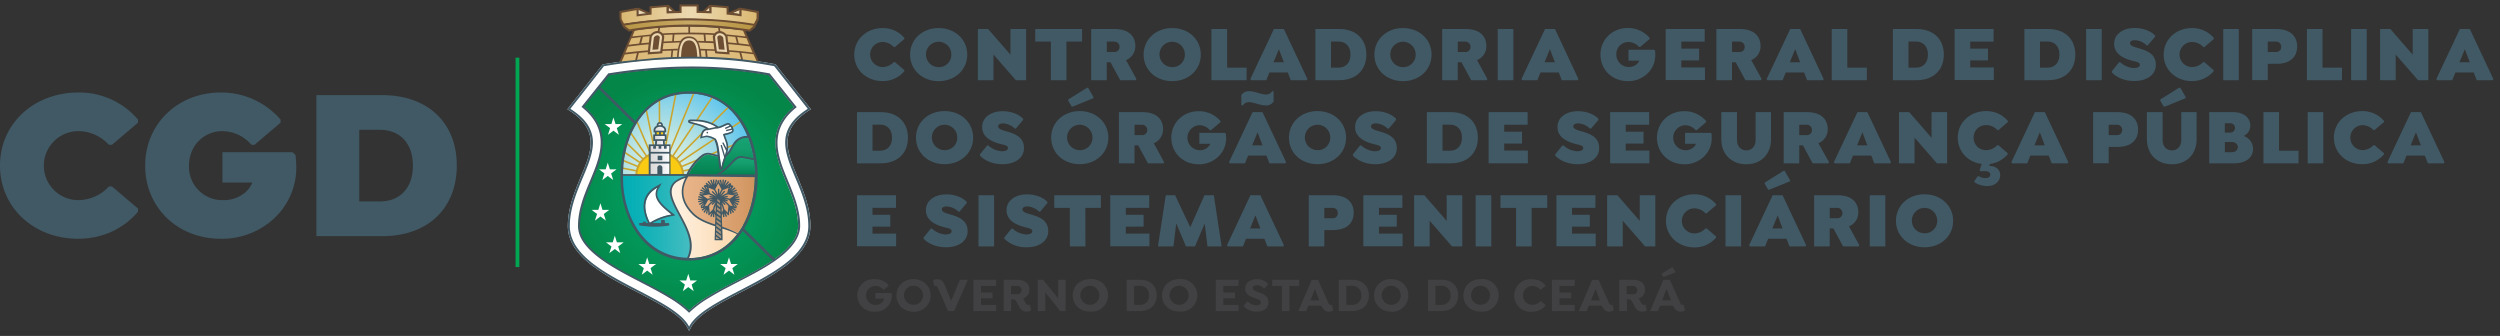 <svg id="Layer_1" data-name="Layer 1" xmlns="http://www.w3.org/2000/svg" xmlns:xlink="http://www.w3.org/1999/xlink" viewBox="0 0 1071.63 143.99"><rect x="0" y="0" width="1071.63" height="143.99" fill="#333333" stroke="none"/><defs><style>.cls-1,.cls-17,.cls-21,.cls-38,.cls-45{fill:none;}.cls-2{fill:#405965;}.cls-3{fill:#414042;}.cls-16,.cls-4{fill:#fff;}.cls-5{fill:#ead7b1;}.cls-16,.cls-20,.cls-22,.cls-44,.cls-5{fill-rule:evenodd;}.cls-6{clip-path:url(#clip-path);}.cls-7{fill:url(#linear-gradient);}.cls-8{clip-path:url(#clip-path-2);}.cls-9{fill:url(#linear-gradient-2);}.cls-10{clip-path:url(#clip-path-3);}.cls-11{fill:url(#linear-gradient-3);}.cls-12{clip-path:url(#clip-path-4);}.cls-13{clip-path:url(#clip-path-5);}.cls-14{clip-path:url(#clip-path-6);}.cls-15{fill:url(#radial-gradient);}.cls-17{stroke:#fff;}.cls-17,.cls-21,.cls-38,.cls-45{stroke-miterlimit:2.61;stroke-width:0;}.cls-18{clip-path:url(#clip-path-7);}.cls-19{fill:url(#radial-gradient-2);}.cls-20{fill:#caa52e;}.cls-21{stroke:#caa52e;}.cls-22,.cls-37{fill:#facb13;}.cls-23{clip-path:url(#clip-path-8);}.cls-24{clip-path:url(#clip-path-9);}.cls-25{fill:url(#linear-gradient-4);}.cls-26{clip-path:url(#clip-path-10);}.cls-27{clip-path:url(#clip-path-11);}.cls-28{fill:url(#linear-gradient-5);}.cls-29{clip-path:url(#clip-path-12);}.cls-30{clip-path:url(#clip-path-13);}.cls-31{fill:url(#linear-gradient-6);}.cls-32{clip-path:url(#clip-path-14);}.cls-33{clip-path:url(#clip-path-15);}.cls-34{fill:url(#linear-gradient-7);}.cls-35{clip-path:url(#clip-path-16);}.cls-36{fill:url(#linear-gradient-8);}.cls-38{stroke:#facb13;}.cls-39{clip-path:url(#clip-path-18);}.cls-40{clip-path:url(#clip-path-19);}.cls-41{clip-path:url(#clip-path-20);}.cls-42{clip-path:url(#clip-path-21);}.cls-43{clip-path:url(#clip-path-22);}.cls-44{fill:#ab9276;}.cls-45{stroke:#ab9276;}.cls-46{fill:url(#linear-gradient-9);}.cls-47{fill:url(#linear-gradient-10);}.cls-48{fill:#6e4e32;}.cls-49{fill:#00a651;}</style><clipPath id="clip-path"><path class="cls-1" d="M324.33,5l-1.09-.21c-1.82-.37-3.71-.74-5.51-1a.38.38,0,0,0-.29.08.33.33,0,0,0-.13.26l-.05,1.43v.85c-1.49-.2-2.9-.35-4.38-.5l-1.19-.13V3.28a.36.36,0,0,0-.33-.35c-2.12-.21-4.29-.38-6.47-.51a.31.31,0,0,0-.26.09.34.34,0,0,0-.12.26V5.16c-1.88-.08-3.8-.14-5.74-.18V2.56a.35.35,0,0,0-.35-.36h-2.68l-3.79,0a.36.36,0,0,0-.35.36V5c-1.88,0-3.8.11-5.74.2V2.8a.36.36,0,0,0-.11-.26.38.38,0,0,0-.27-.1c-2.11.14-4.29.32-6.47.53a.36.36,0,0,0-.32.35V5.74c-2,.21-3.63.42-5.47.67V4a.36.36,0,0,0-.12-.27.38.38,0,0,0-.29-.08c-1.38.22-2.87.53-4.31.84L266.07,5a.35.35,0,0,0-.29.35V7.94a.42.42,0,0,0,0,.16l1.06,2a.37.37,0,0,0,.28.18.3.3,0,0,0,.16,0,176.49,176.49,0,0,1,27-2.26c9.14,0,18.1,1.08,28.75,2.74h0a.36.36,0,0,0,.24-.09.32.32,0,0,0,.12-.26v-.33l.86-1.63.2-.37a.53.53,0,0,0,0-.17V5.3A.35.35,0,0,0,324.33,5Z"/></clipPath><linearGradient id="linear-gradient" x1="263.91" y1="6.11" x2="327.5" y2="6.11" gradientUnits="userSpaceOnUse"><stop offset="0" stop-color="#d8b56d"/><stop offset="0.51" stop-color="#edd9b1"/><stop offset="0.53" stop-color="#ecd8af"/><stop offset="1" stop-color="#d8b56b"/></linearGradient><clipPath id="clip-path-2"><path class="cls-1" d="M267,10.69a182.25,182.25,0,0,1,29.19-2.45,144.32,144.32,0,0,1,27.25,2.45l-.49.84-1.76,1.64A196.13,196.13,0,0,0,294.94,11a177.51,177.51,0,0,0-25.44,2.19Z"/></clipPath><linearGradient id="linear-gradient-2" x1="266.67" y1="10.57" x2="323.84" y2="10.57" gradientUnits="userSpaceOnUse"><stop offset="0" stop-color="#b79644"/><stop offset="0.51" stop-color="#c7a865"/><stop offset="1" stop-color="#b89642"/></linearGradient><clipPath id="clip-path-3"><path class="cls-1" d="M265.82,27s14.65-1.71,30.4-2.05a146.51,146.51,0,0,1,28.89,2.16C325.14,27.19,319,13,319,13s-10.4-1.32-22.87-1.64a142.59,142.59,0,0,0-24.41,1.75Z"/></clipPath><linearGradient id="linear-gradient-3" x1="265.49" y1="19.19" x2="325.66" y2="19.19" gradientUnits="userSpaceOnUse"><stop offset="0" stop-color="#dbb872"/><stop offset="0.51" stop-color="#e0c28b"/><stop offset="1" stop-color="#dbb872"/></linearGradient><clipPath id="clip-path-4"><path class="cls-1" d="M296.36,24.86a227.88,227.88,0,0,0-37.8,3.28L244.12,46.49c22,14-.23,29.44-.23,50.46s44,29.24,51.33,43.25c7.33-14,51.33-22.24,51.33-43.25s-22.23-36.45-.23-50.46L331.88,28.14a189.24,189.24,0,0,0-35.52-3.28Z"/></clipPath><clipPath id="clip-path-5"><path class="cls-1" d="M261,32.13,250.15,45.66c4.12,3.41,7.17,7.7,7.8,13.29.75,6.65-2.19,13.32-4.69,19.34s-5,12.11-5,18.66a10.36,10.36,0,0,0,.48,3.12c2.47,8,14.94,14.58,21.9,18.27,5.51,2.92,11.19,5.68,16.51,8.92a47.52,47.52,0,0,1,8.21,5.83,44.47,44.47,0,0,1,7.87-5.83c5.32-3.24,11-6,16.51-8.92,7.44-4,22.38-11.61,22.38-21.39,0-6.55-2.5-12.7-5-18.66S331.8,65.61,332.55,59c.63-5.58,3.7-9.74,7.82-13.16L329.44,32.09a185.05,185.05,0,0,0-33.08-2.9A221.59,221.59,0,0,0,261,32.13"/></clipPath><clipPath id="clip-path-6"><rect class="cls-1" x="246.03" y="27.02" width="99.37" height="108.49"/></clipPath><radialGradient id="radial-gradient" cx="290.89" cy="82.36" r="52.75" gradientTransform="translate(0.84) scale(1.01 1)" gradientUnits="userSpaceOnUse"><stop offset="0" stop-color="#01a668"/><stop offset="0.39" stop-color="#029d5f"/><stop offset="1" stop-color="#038647"/></radialGradient><clipPath id="clip-path-7"><path class="cls-1" d="M266.85,76.74h56.71c.46-18.11-9-36.7-28.36-36.7s-28.82,18.59-28.35,36.7"/></clipPath><radialGradient id="radial-gradient-2" cx="281" cy="71.2" r="38.07" gradientTransform="translate(0.84) scale(1.01 1)" gradientUnits="userSpaceOnUse"><stop offset="0" stop-color="#e0f0e0"/><stop offset="0.14" stop-color="#d7ede1"/><stop offset="0.37" stop-color="#bee5e3"/><stop offset="0.65" stop-color="#96d7e7"/><stop offset="0.99" stop-color="#5ec5ed"/><stop offset="1" stop-color="#5cc4ed"/></radialGradient><clipPath id="clip-path-8"><path class="cls-1" d="M266.83,75.55c0,1.35.07,2.69.18,4,6.57.21,15-.18,15.24,1.07,0,.17.37.08.67,0s.58-.17.42,0c-3,3.33.72,9.08,4.52,12,11.82,9.17,7.5,14.32-2.08,16.39a26.45,26.45,0,0,0,9.42,1.66c10.92,0,18.67-5.85,23.28-14.18-7.08-2.81-19.05-4.27-21.83-10.56-.92-2.07,4.73-6,5.61-7.67,1.7-3.27-9.38-2.57-9.08-2.8L267,75.38c.08,0,0,.06-.2.17"/></clipPath><clipPath id="clip-path-9"><rect class="cls-1" x="264.21" y="73.66" width="56.78" height="39.37"/></clipPath><linearGradient id="linear-gradient-4" x1="264.62" y1="96.92" x2="320.06" y2="96.92" gradientUnits="userSpaceOnUse"><stop offset="0" stop-color="#fff"/><stop offset="0.18" stop-color="#fffbf6"/><stop offset="0.48" stop-color="#feefdd"/><stop offset="0.86" stop-color="#fcdbb5"/><stop offset="1" stop-color="#fbd3a4"/></linearGradient><clipPath id="clip-path-10"><path class="cls-1" d="M266.83,75.19c-1.46,7.77,1.91,19.83,9,27.36,5.78,6.17,14,8.83,17.33,8.35.67-.1,1.25.2,1.46-.2,7.27-13.7-19.25-29-.41-35.14,3.46-1.12-19.3-.18-27.34-.18"/></clipPath><clipPath id="clip-path-11"><rect class="cls-1" x="264.15" y="73.74" width="39.33" height="39.37"/></clipPath><linearGradient id="linear-gradient-5" x1="265.9" y1="92.86" x2="303.21" y2="92.86" gradientUnits="userSpaceOnUse"><stop offset="0" stop-color="#00aeb4"/><stop offset="0.18" stop-color="#09b0b6"/><stop offset="0.47" stop-color="#22b5ba"/><stop offset="0.84" stop-color="#4abec2"/><stop offset="1" stop-color="#5ec2c6"/></linearGradient><clipPath id="clip-path-12"><path class="cls-1" d="M320.14,59c-6.71.07-5.89,8-10.51,8.52-1.1.12-4-.94-5.92-1.24-2.6-.42-7.7,5.81-8.81,9.08h28.68A46.4,46.4,0,0,0,320.66,59a2.81,2.81,0,0,0-.5,0Z"/></clipPath><clipPath id="clip-path-13"><path class="cls-1" d="M320.14,59c-6.71.07-6.09,7.9-10.72,8.38-1.09.12-3.82-.8-5.71-1.1-2.6-.42-7.7,5.81-8.81,9.08h28.68A46.4,46.4,0,0,0,320.66,59a2.81,2.81,0,0,0-.5,0Z"/></clipPath><linearGradient id="linear-gradient-6" x1="309.42" y1="57.91" x2="309.42" y2="75.25" gradientUnits="userSpaceOnUse"><stop offset="0" stop-color="#19a576"/><stop offset="0.33" stop-color="#149d6d"/><stop offset="0.87" stop-color="#068654"/><stop offset="1" stop-color="#027f4d"/></linearGradient><clipPath id="clip-path-14"><path class="cls-1" d="M296.9,91.15c4.65,4.87,13.19,5.51,19.45,8.75,4.78-6.57,7.18-15.36,7.22-24.19L295,75.38c-2.6,4.05-4,9.64,1.87,15.77"/></clipPath><clipPath id="clip-path-15"><rect class="cls-1" x="288.68" y="74.43" width="39.04" height="28"/></clipPath><linearGradient id="linear-gradient-7" x1="290.39" y1="89.4" x2="324.19" y2="89.4" gradientUnits="userSpaceOnUse"><stop offset="0" stop-color="#e9b68b"/><stop offset="0.3" stop-color="#e4af82"/><stop offset="0.8" stop-color="#d69c69"/><stop offset="1" stop-color="#cf935d"/></linearGradient><clipPath id="clip-path-16"><path class="cls-1" d="M308.46,74.77h15.11a49.49,49.49,0,0,0-.48-6.21c-1.47-.19-3.7-.74-5.27-.92l-.29,0c-2.58,0-4.17,4.12-9.07,7.15"/></clipPath><linearGradient id="linear-gradient-8" x1="317.48" y1="67.64" x2="317.48" y2="75.41" xlink:href="#linear-gradient-6"/><clipPath id="clip-path-18"><path class="cls-1" d="M282.05,53.52a.59.59,0,1,0,.58-.58.58.58,0,0,0-.58.58"/></clipPath><clipPath id="clip-path-19"><polygon class="cls-1" points="281.47 59.72 280.98 67.68 284.4 67.68 283.9 59.72 281.47 59.72"/></clipPath><clipPath id="clip-path-20"><rect class="cls-1" x="280.57" y="58.25" width="4.17" height="1.37"/></clipPath><clipPath id="clip-path-21"><polygon class="cls-1" points="285.57 62.58 285.57 63.71 284.42 63.71 284.42 62.58 283.26 62.58 283.26 63.71 282.11 63.71 282.11 62.58 280.96 62.58 280.96 63.71 279.8 63.71 279.8 62.58 278.65 62.58 278.65 74.57 286.72 74.57 286.72 63.71 286.72 62.58 285.57 62.58"/></clipPath><clipPath id="clip-path-22"><path class="cls-1" d="M280.72,55.7v.19h3.88V55.7c0-.79-.88-1.44-1.94-1.44s-1.94.64-1.94,1.44"/></clipPath><linearGradient id="linear-gradient-9" x1="278.6" y1="68.55" x2="287.01" y2="68.55" gradientUnits="userSpaceOnUse"><stop offset="0" stop-color="#dbdad9"/><stop offset="0.35" stop-color="#e2e2e2"/><stop offset="0.92" stop-color="#f7f9fb"/><stop offset="1" stop-color="#fafdff"/></linearGradient><linearGradient id="linear-gradient-10" x1="280.76" y1="57.43" x2="285.04" y2="57.43" xlink:href="#linear-gradient-9"/></defs><path class="cls-2" d="M366.18,23.41c0-6.52,5.26-11.38,12.22-11.38a12,12,0,0,1,9.25,4.22v.48l-4.06,3.44h-.47A6.52,6.52,0,0,0,378.36,18a5.37,5.37,0,0,0,0,10.74,6.56,6.56,0,0,0,4.76-2.13h.47l4.06,3.44v.47a11.92,11.92,0,0,1-9.35,4.22C371.48,34.78,366.18,29.92,366.18,23.41Z"/><path class="cls-2" d="M390.11,23.41c0-6.52,5.26-11.38,12.25-11.38s12.25,4.86,12.25,11.38-5.26,11.37-12.25,11.37S390.11,29.92,390.11,23.41Zm17.68,0a5.44,5.44,0,1,0-5.43,5.37A5.29,5.29,0,0,0,407.79,23.41Z"/><path class="cls-2" d="M439.83,12.44V34.38h-4.39l-9.59-11v11h-6.68V12.44h4.39l9.58,11v-11Z"/><path class="cls-2" d="M457.14,34.38h-6.68V17.84h-6.69v-5.4h20.05v5.4h-6.68Z"/><path class="cls-2" d="M487.14,33.87l-.3.51h-6.65L476,26.68h-1.59v7.7h-6.68V12.44h10.06c5.77,0,8.87,2.83,8.87,7.32a6.39,6.39,0,0,1-4,6ZM474.45,22.29h3.11a2.11,2.11,0,0,0,2.33-2.16,2.2,2.2,0,0,0-2.33-2.29h-3.11Z"/><path class="cls-2" d="M490.21,23.41c0-6.52,5.27-11.38,12.26-11.38s12.25,4.86,12.25,11.38-5.27,11.37-12.25,11.37S490.21,29.92,490.21,23.41Zm17.69,0a5.44,5.44,0,1,0-5.43,5.37A5.29,5.29,0,0,0,507.9,23.41Z"/><path class="cls-2" d="M534.33,34.38H519.27V12.44H526V29h8.37Z"/><path class="cls-2" d="M560.42,33.87l-.31.51H553.3L552,31.07h-7.86l-1.35,3.31h-6.52l-.3-.51,10.09-21.43h4.26Zm-10.09-7.19-2.13-5.6-2.3,5.6Z"/><path class="cls-2" d="M585.7,23.37c0,6.62-4.42,11-11.61,11H563.86V12.44h10.23C581.28,12.44,585.7,16.83,585.7,23.37Zm-6.82,0c0-3.58-2.13-5.57-5.06-5.57h-3.28V29h3.28C576.75,29,578.88,27,578.88,23.41Z"/><path class="cls-2" d="M589.14,23.41c0-6.52,5.26-11.38,12.25-11.38s12.25,4.86,12.25,11.38-5.26,11.37-12.25,11.37S589.14,29.92,589.14,23.41Zm17.69,0a5.44,5.44,0,1,0-5.44,5.37A5.3,5.3,0,0,0,606.83,23.41Z"/><path class="cls-2" d="M637.57,33.87l-.3.51h-6.65l-4.15-7.7h-1.59v7.7H618.2V12.44h10.06c5.77,0,8.87,2.83,8.87,7.32a6.39,6.39,0,0,1-4,6ZM624.88,22.29H628a2.11,2.11,0,0,0,2.33-2.16A2.2,2.2,0,0,0,628,17.84h-3.11Z"/><path class="cls-2" d="M648.71,12.44V34.38H642V12.44Z"/><path class="cls-2" d="M676.59,33.87l-.3.51h-6.82l-1.29-3.31h-7.86L659,34.38h-6.51l-.31-.51,10.1-21.43h4.25ZM666.5,26.68l-2.13-5.6-2.29,5.6Z"/><path class="cls-2" d="M709.53,23.64a10.79,10.79,0,0,1-3.41,7.94,11.9,11.9,0,0,1-8.34,3.2c-6.68,0-11.74-4.86-11.74-11.37S691.17,12,697.78,12a12.2,12.2,0,0,1,9.32,4.22v.48l-4.05,3.44h-.47A6.11,6.11,0,0,0,698,18a5.19,5.19,0,0,0-5.16,5.4,5.38,5.38,0,0,0,8.47,4.36A4,4,0,0,0,702.71,26h-4.66V21.32H709l.47.4A17.64,17.64,0,0,1,709.53,23.64Z"/><path class="cls-2" d="M720.7,17.84v3h7.63v5.06H720.7v3h10.13v5.4H714V12.44h16.71v5.4Z"/><path class="cls-2" d="M755.13,33.87l-.31.51h-6.65L744,26.68h-1.58v7.7h-6.69V12.44h10.06c5.77,0,8.88,2.83,8.88,7.32a6.39,6.39,0,0,1-4,6ZM742.44,22.29h3.1a2.11,2.11,0,0,0,2.33-2.16,2.2,2.2,0,0,0-2.33-2.29h-3.1Z"/><path class="cls-2" d="M781.72,33.87l-.3.51H774.6l-1.28-3.31h-7.86l-1.35,3.31h-6.52l-.3-.51,10.09-21.43h4.25Zm-10.09-7.19-2.12-5.6-2.3,5.6Z"/><path class="cls-2" d="M800.22,34.38H785.17V12.44h6.68V29h8.37Z"/><path class="cls-2" d="M833.23,23.37c0,6.62-4.42,11-11.61,11H811.39V12.44h10.23C828.81,12.44,833.23,16.83,833.23,23.37Zm-6.82,0c0-3.58-2.13-5.57-5.06-5.57h-3.28V29h3.28C824.28,29,826.41,27,826.41,23.41Z"/><path class="cls-2" d="M844.54,17.84v3h7.62v5.06h-7.62v3h10.12v5.4H837.85V12.44h16.71v5.4Z"/><path class="cls-2" d="M889.59,23.37c0,6.62-4.42,11-11.61,11H867.76V12.44H878C885.17,12.44,889.59,16.83,889.59,23.37Zm-6.81,0c0-3.58-2.13-5.57-5.07-5.57h-3.27V29h3.27C880.65,29,882.78,27,882.78,23.41Z"/><path class="cls-2" d="M900.9,12.44V34.38h-6.68V12.44Z"/><path class="cls-2" d="M905.25,31v-.48l3.11-3.84h.47a9.52,9.52,0,0,0,5.77,2.49c1.62,0,2.67-.5,2.67-1.35,0-1.18-1.49-1.28-3.68-1.89-3.38-.94-7.36-2.83-7.36-7.15,0-4,3.61-6.79,8.81-6.79,3.71,0,7.09,1.42,8.74,3.28v.47l-3.14,3.71h-.47a7.79,7.79,0,0,0-5-2.22c-1.29,0-2.13.47-2.13,1.24,0,1.08,1.52,1.59,3,2,3.78,1.08,8.07,2.36,8.07,7.32,0,4.56-4.25,6.92-9.15,6.92C910.82,34.78,907.24,33.23,905.25,31Z"/><path class="cls-2" d="M927.46,23.41c0-6.52,5.27-11.38,12.22-11.38a12,12,0,0,1,9.25,4.22v.48l-4,3.44h-.48A6.52,6.52,0,0,0,939.64,18a5.37,5.37,0,0,0,0,10.74,6.56,6.56,0,0,0,4.76-2.13h.48l4,3.44v.47a11.92,11.92,0,0,1-9.35,4.22C932.76,34.78,927.46,29.92,927.46,23.41Z"/><path class="cls-2" d="M959.66,12.44V34.38H953V12.44Z"/><path class="cls-2" d="M984.67,19.9c0,4.52-3,7.46-8.88,7.46h-3.71v7H965.4V12.44h10.39C981.56,12.44,984.67,15.41,984.67,19.9Zm-6.82.2a2.15,2.15,0,0,0-2.29-2.26h-3.48v4.45h3.48A2.11,2.11,0,0,0,977.85,20.1Z"/><path class="cls-2" d="M1003.87,34.38h-15V12.44h6.68V29h8.37Z"/><path class="cls-2" d="M1014.5,12.44V34.38h-6.68V12.44Z"/><path class="cls-2" d="M1040.9,12.44V34.38h-4.39l-9.59-11v11h-6.68V12.44h4.39l9.58,11v-11Z"/><path class="cls-2" d="M1068.78,33.87l-.31.51h-6.81l-1.29-3.31h-7.86l-1.35,3.31h-6.52l-.3-.51,10.09-21.43h4.25Zm-10.1-7.19-2.12-5.6-2.3,5.6Z"/><path class="cls-2" d="M389.2,59c0,6.62-4.42,11-11.61,11H367.36V48.07h10.23C384.78,48.07,389.2,52.45,389.2,59Zm-6.82,0c0-3.58-2.13-5.57-5.06-5.57H374V64.6h3.28C380.25,64.6,382.38,62.61,382.38,59Z"/><path class="cls-2" d="M392.64,59c0-6.52,5.26-11.38,12.25-11.38S417.14,52.52,417.14,59s-5.26,11.37-12.25,11.37S392.64,65.55,392.64,59Zm17.69,0a5.44,5.44,0,1,0-5.44,5.36A5.3,5.3,0,0,0,410.33,59Z"/><path class="cls-2" d="M420.05,66.66v-.47l3.1-3.85h.47a9.58,9.58,0,0,0,5.77,2.5c1.62,0,2.67-.51,2.67-1.35,0-1.18-1.48-1.28-3.68-1.89C425,60.66,421,58.77,421,54.45c0-4,3.62-6.79,8.81-6.79,3.72,0,7.09,1.42,8.75,3.27v.48l-3.14,3.71H435a7.75,7.75,0,0,0-5-2.23c-1.28,0-2.13.48-2.13,1.25,0,1.08,1.52,1.59,3,2,3.78,1.08,8.06,2.36,8.06,7.32,0,4.56-4.25,6.92-9.14,6.92C425.61,70.41,422,68.86,420.05,66.66Z"/><path class="cls-2" d="M450.59,59c0-6.52,5.27-11.38,12.25-11.38S475.09,52.52,475.09,59s-5.26,11.37-12.25,11.37S450.59,65.55,450.59,59Zm17.69,0a5.44,5.44,0,1,0-5.44,5.36A5.29,5.29,0,0,0,468.28,59ZM466.42,37.6l2.29,4v.47l-8.87,3.61h-.47l-1.49-2.56v-.47L466,37.6Z"/><path class="cls-2" d="M499,69.5l-.3.5h-6.65l-4.15-7.69h-1.59V70h-6.68V48.07h10.06c5.77,0,8.87,2.83,8.87,7.32a6.37,6.37,0,0,1-4,6ZM486.33,57.92h3.11a2.12,2.12,0,0,0,2.33-2.16,2.2,2.2,0,0,0-2.33-2.29h-3.11Z"/><path class="cls-2" d="M525.58,59.27a10.78,10.78,0,0,1-3.4,7.93,11.86,11.86,0,0,1-8.34,3.21c-6.68,0-11.75-4.86-11.75-11.37s5.13-11.38,11.75-11.38a12.2,12.2,0,0,1,9.32,4.22v.47l-4.06,3.44h-.47a6.1,6.1,0,0,0-4.55-2.12,5.37,5.37,0,0,0,.16,10.73,5.06,5.06,0,0,0,3.14-1,4,4,0,0,0,1.39-1.75h-4.66V56.94H525l.47.41A17.64,17.64,0,0,1,525.58,59.27Z"/><path class="cls-2" d="M551.27,69.5l-.3.5h-6.82l-1.28-3.3H535L533.65,70h-6.51l-.31-.5,10.09-21.43h4.26Zm-18.8-24.3L532.1,45V40.78a3.8,3.8,0,0,1,3.34-1.69c2.3,0,5.23,1.42,7.16,1.42a3,3,0,0,0,2.73-1.42h.27l.34.23v4.19a3.73,3.73,0,0,1-3.34,1.69c-2.3,0-5.44-1.42-7.16-1.42a3,3,0,0,0-2.7,1.42Zm8.71,17.11-2.13-5.6-2.29,5.6Z"/><path class="cls-2" d="M552.52,59c0-6.52,5.26-11.38,12.25-11.38S577,52.52,577,59s-5.26,11.37-12.25,11.37S552.52,65.55,552.52,59Zm17.69,0a5.44,5.44,0,1,0-5.44,5.36A5.3,5.3,0,0,0,570.21,59Z"/><path class="cls-2" d="M579.92,66.66v-.47L583,62.34h.47a9.56,9.56,0,0,0,5.77,2.5c1.62,0,2.67-.51,2.67-1.35,0-1.18-1.48-1.28-3.68-1.89-3.37-.94-7.36-2.83-7.36-7.15,0-4,3.61-6.79,8.81-6.79,3.71,0,7.09,1.42,8.74,3.27v.48l-3.13,3.71h-.48a7.75,7.75,0,0,0-5-2.23c-1.28,0-2.13.48-2.13,1.25,0,1.08,1.52,1.59,3,2,3.77,1.08,8.06,2.36,8.06,7.32,0,4.56-4.25,6.92-9.14,6.92C585.49,70.41,581.92,68.86,579.92,66.66Z"/><path class="cls-2" d="M633.49,59c0,6.62-4.42,11-11.61,11H611.65V48.07h10.23C629.07,48.07,633.49,52.45,633.49,59Zm-6.82,0c0-3.58-2.13-5.57-5.06-5.57h-3.28V64.6h3.28C624.54,64.6,626.67,62.61,626.67,59Z"/><path class="cls-2" d="M644.79,53.47v3h7.63v5.07h-7.63v3h10.13V70H638.11V48.07h16.71v5.4Z"/><path class="cls-2" d="M666.63,66.66v-.47l3.1-3.85h.48a9.53,9.53,0,0,0,5.77,2.5c1.62,0,2.67-.51,2.67-1.35,0-1.18-1.49-1.28-3.68-1.89-3.38-.94-7.36-2.83-7.36-7.15,0-4,3.61-6.79,8.81-6.79,3.71,0,7.09,1.42,8.74,3.27v.48L682,55.12h-.47a7.77,7.77,0,0,0-5-2.23c-1.28,0-2.12.48-2.12,1.25,0,1.08,1.52,1.59,3,2,3.78,1.08,8.07,2.36,8.07,7.32,0,4.56-4.26,6.92-9.15,6.92C672.2,70.41,668.62,68.86,666.63,66.66Z"/><path class="cls-2" d="M696.87,53.47v3h7.63v5.07h-7.63v3H707V70H690.19V48.07H706.9v5.4Z"/><path class="cls-2" d="M733.73,59.27a10.79,10.79,0,0,1-3.41,7.93A11.86,11.86,0,0,1,722,70.41c-6.68,0-11.74-4.86-11.74-11.37S715.37,47.66,722,47.66a12.2,12.2,0,0,1,9.32,4.22v.47l-4,3.44h-.48a6.1,6.1,0,0,0-4.55-2.12,5.37,5.37,0,0,0,.17,10.73,5.1,5.1,0,0,0,3.14-1,4,4,0,0,0,1.38-1.75h-4.66V56.94h10.9l.48.41C733.69,57.89,733.73,58.73,733.73,59.27Z"/><path class="cls-2" d="M744.56,48.07v12c0,2.63,1.62,4.39,4,4.39s4-1.76,4-4.39v-12h6.59V59.68c0,6.44-4.26,10.73-10.6,10.73s-10.7-4.29-10.7-10.73V48.07Z"/><path class="cls-2" d="M784,69.5l-.31.5H777l-4.16-7.69h-1.58V70h-6.68V48.07h10c5.77,0,8.88,2.83,8.88,7.32a6.36,6.36,0,0,1-4,6ZM771.26,57.92h3.1a2.12,2.12,0,0,0,2.33-2.16,2.2,2.2,0,0,0-2.33-2.29h-3.1Z"/><path class="cls-2" d="M810.55,69.5l-.31.5h-6.82l-1.28-3.3h-7.86L792.93,70h-6.52l-.3-.5L796.2,48.07h4.25Zm-10.1-7.19-2.12-5.6-2.3,5.6Z"/><path class="cls-2" d="M834.64,48.07V70h-4.38l-9.59-11V70H814V48.07h4.38l9.59,11v-11Z"/><path class="cls-2" d="M846,59a5.25,5.25,0,0,0,5.36,5.36,6.55,6.55,0,0,0,4.76-2.12h.48l4,3.44v.47a11.94,11.94,0,0,1-7.6,4.12l-.27.84c2.74,0,4.66,1.59,4.66,3.88,0,2.81-2.3,4.76-5.57,4.76a10,10,0,0,1-5.5-1.68v-.48l1.45-2.06h.47a5.86,5.86,0,0,0,2.9.81c1.22,0,2-.54,2-1.45,0-1.21-1.38-1.85-3.91-1.41l-.68-.44.88-2.77C843.59,69.53,839.2,65,839.2,59c0-6.52,5.26-11.38,12.22-11.38a12,12,0,0,1,9.25,4.22v.47l-4,3.44h-.48a6.55,6.55,0,0,0-4.76-2.12A5.25,5.25,0,0,0,846,59Z"/><path class="cls-2" d="M886.59,69.5l-.31.5h-6.82l-1.28-3.3h-7.86L869,70h-6.52l-.3-.5,10.09-21.43h4.25Zm-10.1-7.19-2.12-5.6-2.3,5.6Z"/><path class="cls-2" d="M916.49,55.53c0,4.52-3,7.45-8.88,7.45H903.9v7h-6.68V48.07h10.39C913.38,48.07,916.49,51,916.49,55.53Zm-6.82.2a2.14,2.14,0,0,0-2.29-2.26H903.9v4.45h3.48A2.11,2.11,0,0,0,909.67,55.73Z"/><path class="cls-2" d="M927,48.07v12c0,2.63,1.62,4.39,4,4.39s4-1.76,4-4.39v-12h6.58V59.68c0,6.44-4.25,10.73-10.6,10.73s-10.7-4.29-10.7-10.73V48.07Zm7.59-10.47,2.3,4v.47L928,45.7h-.47L926,43.14v-.47l8.07-5.07Z"/><path class="cls-2" d="M965.77,63.83c0,3.81-3.21,6.17-8,6.17H947V48.07h10.23c4.42,0,7.36,2.36,7.36,5.73a4.87,4.87,0,0,1-2.84,4.49A5.79,5.79,0,0,1,965.77,63.83Zm-9.72-11h-2.37v4h2.37a2,2,0,1,0,0-4Zm3.17,10.22c0-1.31-1.05-2.19-2.63-2.19h-2.91v4.39h2.91C958.17,65.25,959.22,64.37,959.22,63.05Z"/><path class="cls-2" d="M985.24,70h-15V48.07h6.68V64.6h8.37Z"/><path class="cls-2" d="M995.87,48.07V70h-6.68V48.07Z"/><path class="cls-2" d="M1000.43,59c0-6.52,5.26-11.38,12.22-11.38a12,12,0,0,1,9.25,4.22v.47l-4.06,3.44h-.47a6.55,6.55,0,0,0-4.76-2.12,5.37,5.37,0,0,0,0,10.73,6.55,6.55,0,0,0,4.76-2.12h.47l4.06,3.44v.47a11.92,11.92,0,0,1-9.35,4.22C1005.73,70.41,1000.43,65.55,1000.43,59Z"/><path class="cls-2" d="M1047.82,69.5l-.31.5h-6.81l-1.29-3.3h-7.86L1030.2,70h-6.52l-.3-.5,10.09-21.43h4.25Zm-10.1-7.19-2.12-5.6-2.3,5.6Z"/><path class="cls-2" d="M374,89.09v3h7.63v5.06H374v3h10.13v5.4H367.36V83.69h16.71v5.4Z"/><path class="cls-2" d="M395.88,102.29v-.47L399,98h.48a9.53,9.53,0,0,0,5.77,2.5c1.62,0,2.67-.51,2.67-1.35,0-1.18-1.49-1.29-3.68-1.89-3.38-1-7.36-2.84-7.36-7.16,0-4,3.61-6.78,8.81-6.78,3.71,0,7.09,1.41,8.74,3.27V87l-3.14,3.72h-.47a7.77,7.77,0,0,0-5-2.23c-1.28,0-2.12.47-2.12,1.25,0,1.08,1.52,1.58,3,2,3.78,1.08,8.07,2.37,8.07,7.33,0,4.55-4.26,6.92-9.15,6.92C401.45,106,397.87,104.48,395.88,102.29Z"/><path class="cls-2" d="M426.12,83.69v21.94h-6.68V83.69Z"/><path class="cls-2" d="M430.47,102.29v-.47L433.58,98h.47a9.56,9.56,0,0,0,5.77,2.5c1.62,0,2.67-.51,2.67-1.35,0-1.18-1.49-1.29-3.68-1.89-3.37-1-7.36-2.84-7.36-7.16,0-4,3.61-6.78,8.81-6.78,3.72,0,7.09,1.41,8.74,3.27V87l-3.13,3.72h-.48a7.75,7.75,0,0,0-5-2.23c-1.29,0-2.13.47-2.13,1.25,0,1.08,1.52,1.58,3,2,3.79,1.08,8.07,2.37,8.07,7.33,0,4.55-4.25,6.92-9.15,6.92A13.28,13.28,0,0,1,430.47,102.29Z"/><path class="cls-2" d="M465.27,105.63h-6.68V89.09h-6.68v-5.4h20v5.4h-6.69Z"/><path class="cls-2" d="M482.59,89.09v3h7.62v5.06h-7.62v3h10.12v5.4H475.9V83.69h16.71v5.4Z"/><path class="cls-2" d="M517.59,105.63l-1.18-9.82-4.19,9.82h-3.85l-4.18-9.89L503,105.63h-6.65l3.37-21.94h4l6.48,13.71,6.11-13.71h4l3.34,21.94Z"/><path class="cls-2" d="M550.36,105.12l-.3.51h-6.82L542,102.32h-7.87l-1.35,3.31h-6.51l-.31-.51L536,83.69h4.26Zm-10.09-7.18-2.13-5.61-2.29,5.61Z"/><path class="cls-2" d="M580.26,91.15c0,4.52-3,7.46-8.87,7.46h-3.72v7H561V83.69h10.4C577.16,83.69,580.26,86.66,580.26,91.15Zm-6.81.2a2.15,2.15,0,0,0-2.3-2.26h-3.48v4.46h3.48A2.12,2.12,0,0,0,573.45,91.35Z"/><path class="cls-2" d="M591.1,89.09v3h7.62v5.06H591.1v3h10.12v5.4H584.41V83.69h16.71v5.4Z"/><path class="cls-2" d="M626.81,83.69v21.94h-4.39l-9.59-11v11h-6.68V83.69h4.39l9.58,11v-11Z"/><path class="cls-2" d="M639.23,83.69v21.94h-6.69V83.69Z"/><path class="cls-2" d="M656.54,105.63h-6.68V89.09h-6.69v-5.4h20.05v5.4h-6.68Z"/><path class="cls-2" d="M673.85,89.09v3h7.63v5.06h-7.63v3H684v5.4H667.17V83.69h16.71v5.4Z"/><path class="cls-2" d="M709.56,83.69v21.94h-4.38l-9.59-11v11h-6.68V83.69h4.38l9.59,11v-11Z"/><path class="cls-2" d="M714.12,94.66c0-6.51,5.26-11.37,12.22-11.37a12,12,0,0,1,9.25,4.22V88l-4.05,3.44h-.48a6.56,6.56,0,0,0-4.76-2.13,5.37,5.37,0,0,0,0,10.74,6.52,6.52,0,0,0,4.76-2.13h.48l4.05,3.44v.48a12,12,0,0,1-9.35,4.22C719.42,106,714.12,101.18,714.12,94.66Z"/><path class="cls-2" d="M746.32,83.69v21.94h-6.69V83.69Z"/><path class="cls-2" d="M774.2,105.12l-.31.51h-6.81l-1.29-3.31h-7.86l-1.35,3.31h-6.52l-.3-.51,10.09-21.43h4.25ZM757.93,81.33l-1.49-2.57v-.47l8.07-5.06H765l2.3,4v.47l-8.88,3.61Zm6.17,16.61L762,92.33l-2.3,5.61Z"/><path class="cls-2" d="M797,105.12l-.3.51h-6.65l-4.15-7.69h-1.59v7.69h-6.68V83.69H787.7c5.77,0,8.87,2.84,8.87,7.33a6.37,6.37,0,0,1-4,6ZM784.32,93.55h3.11a2.11,2.11,0,0,0,2.32-2.16,2.2,2.2,0,0,0-2.32-2.3h-3.11Z"/><path class="cls-2" d="M808.15,83.69v21.94h-6.68V83.69Z"/><path class="cls-2" d="M812.71,94.66c0-6.51,5.26-11.37,12.25-11.37s12.25,4.86,12.25,11.37S831.94,106,825,106,812.71,101.18,812.71,94.66Zm17.68,0A5.44,5.44,0,1,0,825,100,5.29,5.29,0,0,0,830.39,94.66Z"/><path class="cls-3" d="M382.24,126.8a6.75,6.75,0,0,1-7,6.79,7,7,0,1,1,0-13.91,7.16,7.16,0,0,1,5.66,2.58v.23l-2,1.69h-.23a4.39,4.39,0,0,0-3.4-1.59,4,4,0,0,0,.06,8.09A3.66,3.66,0,0,0,379,128h-3.77V125.6H382l.23.21A8.47,8.47,0,0,1,382.24,126.8Z"/><path class="cls-3" d="M384.24,126.64c0-4,3.15-7,7.34-7s7.35,3,7.35,7a7,7,0,0,1-7.35,7C387.39,133.59,384.24,130.62,384.24,126.64Zm11.41,0a4.07,4.07,0,1,0-4.07,4A4,4,0,0,0,395.65,126.64Z"/><path class="cls-3" d="M414.79,120.14l-5.8,13.2h-2.62l-4.19-9.57c-.33-.77-.53-1-.8-1.14a.85.85,0,0,0-.66.07l-.21-.11-.55-2.18.08-.23a2.77,2.77,0,0,1,1.73-.5c1.63,0,2.5.83,3.16,2.4l2.8,6.87,3.74-9h3.19Z"/><path class="cls-3" d="M420.5,122.57v2.79h5v2.51h-5v2.83H427v2.64h-9.76V119.93H427v2.64Z"/><path class="cls-3" d="M442,132.87l-.1.22a3.18,3.18,0,0,1-1.81.5c-2,0-2.75-1.18-3.62-2.85-.43-.85-1.17-2.43-2-2.43h-1.05v5h-3.22V119.93h5.84c3.41,0,5.2,1.63,5.2,4.27a3.82,3.82,0,0,1-2.79,3.76,4.27,4.27,0,0,1,.79,1.15c.39.85.76,1.61,1.46,1.61a1.38,1.38,0,0,0,.54-.14l.21.1Zm-6-6.77a1.71,1.71,0,0,0,1.9-1.73,1.75,1.75,0,0,0-1.9-1.8h-2.64v3.53Z"/><path class="cls-3" d="M456.8,119.93v13.41h-2.33l-6.41-8v8h-3.22V119.93h2.31l6.43,8v-8Z"/><path class="cls-3" d="M459.83,126.64c0-4,3.16-7,7.35-7a7,7,0,1,1,0,13.91C463,133.59,459.83,130.62,459.83,126.64Zm11.41,0a4.07,4.07,0,1,0-4.06,4A4,4,0,0,0,471.24,126.64Z"/><path class="cls-3" d="M495.85,126.61c0,4-2.75,6.73-7.06,6.73h-5.88V119.93h5.88C493.1,119.93,495.85,122.61,495.85,126.61Zm-3.3,0a3.72,3.72,0,0,0-3.88-4.07h-2.54v8.13h2.54A3.71,3.71,0,0,0,492.55,126.64Z"/><path class="cls-3" d="M498.09,126.64c0-4,3.16-7,7.35-7a7,7,0,1,1,0,13.91C501.25,133.59,498.09,130.62,498.09,126.64Zm11.41,0a4.07,4.07,0,1,0-4.06,4A4,4,0,0,0,509.5,126.64Z"/><path class="cls-3" d="M524.39,122.57v2.79h5v2.51h-5v2.83h6.54v2.64h-9.76V119.93h9.76v2.64Z"/><path class="cls-3" d="M533.2,131.28V131l1.48-1.78h.23a5.06,5.06,0,0,0,3.57,1.65c1.17,0,2-.53,2-1.32,0-1-1.24-1.28-2.73-1.79-1.81-.62-4-1.51-4-4.09s2.25-4,5-4a6.05,6.05,0,0,1,4.77,2V122L542,123.66h-.26a4,4,0,0,0-3-1.38c-1,0-1.76.44-1.76,1.2s1,1.22,2,1.61c2.19.76,4.75,1.59,4.75,4.43s-2.29,4.07-5.18,4.07A6.73,6.73,0,0,1,533.2,131.28Z"/><path class="cls-3" d="M552.71,122.57v10.77h-3.22V122.57h-4.17v-2.64H556.9v2.64Z"/><path class="cls-3" d="M571.48,132.93l-.12.22a3.44,3.44,0,0,1-1.76.44,2.81,2.81,0,0,1-1.79-.56,5.37,5.37,0,0,1-1.4-2h-5.59l-.93,2.35H556.5l5.74-13.41H565l4.3,9.61c.41.93.68,1.18,1,1.18a.91.91,0,0,0,.45-.14l.19.1Zm-9.78-4.17h3.82l-1.9-4.89Z"/><path class="cls-3" d="M586.79,126.61c0,4-2.75,6.73-7.06,6.73h-5.88V119.93h5.88C584,119.93,586.79,122.61,586.79,126.61Zm-3.3,0a3.72,3.72,0,0,0-3.88-4.07h-2.54v8.13h2.54A3.71,3.71,0,0,0,583.49,126.64Z"/><path class="cls-3" d="M589,126.64a7,7,0,0,1,7.34-7c4.19,0,7.35,3,7.35,7a7,7,0,0,1-7.35,7C592.19,133.59,589,130.62,589,126.64Zm11.41,0a4.07,4.07,0,1,0-4.07,4A4,4,0,0,0,600.44,126.64Z"/><path class="cls-3" d="M625.05,126.61c0,4-2.75,6.73-7.06,6.73h-5.88V119.93H618C622.3,119.93,625.05,122.61,625.05,126.61Zm-3.3,0a3.72,3.72,0,0,0-3.88-4.07h-2.54v8.13h2.54A3.71,3.71,0,0,0,621.75,126.64Z"/><path class="cls-3" d="M627.29,126.64c0-4,3.16-7,7.35-7a7,7,0,1,1,0,13.91C630.45,133.59,627.29,130.62,627.29,126.64Zm11.41,0a4.07,4.07,0,1,0-4.06,4A4,4,0,0,0,638.7,126.64Z"/><path class="cls-3" d="M652.87,126.64a3.92,3.92,0,0,0,4,4,4.39,4.39,0,0,0,3.4-1.59h.23l2,1.65V131a7.18,7.18,0,0,1-5.65,2.62,7,7,0,1,1,0-13.91,7.16,7.16,0,0,1,5.61,2.62v.23l-2,1.65h-.23a4.39,4.39,0,0,0-3.4-1.59A3.92,3.92,0,0,0,652.87,126.64Z"/><path class="cls-3" d="M668.48,122.57v2.79h5v2.51h-5v2.83H675v2.64h-9.76V119.93H675v2.64Z"/><path class="cls-3" d="M691.73,132.93l-.13.22a3.41,3.41,0,0,1-1.75.44,2.81,2.81,0,0,1-1.79-.56,5.49,5.49,0,0,1-1.41-2h-5.59l-.93,2.35h-3.38l5.74-13.41h2.78l4.29,9.61c.41.93.68,1.18,1.05,1.18a.92.92,0,0,0,.46-.14l.18.1ZM682,128.76h3.82l-1.9-4.89Z"/><path class="cls-3" d="M705.92,132.87l-.11.22a3.18,3.18,0,0,1-1.81.5c-2,0-2.75-1.18-3.61-2.85-.43-.85-1.18-2.43-2-2.43h-1v5H694.1V119.93h5.83c3.41,0,5.2,1.63,5.2,4.27a3.82,3.82,0,0,1-2.78,3.76,4.26,4.26,0,0,1,.78,1.15c.39.85.77,1.61,1.47,1.61a1.38,1.38,0,0,0,.53-.14l.21.1Zm-6-6.77a1.71,1.71,0,0,0,1.89-1.73,1.75,1.75,0,0,0-1.89-1.8h-2.64v3.53Z"/><path class="cls-3" d="M722.25,132.93l-.12.22a3.41,3.41,0,0,1-1.75.44,2.84,2.84,0,0,1-1.8-.56,5.48,5.48,0,0,1-1.4-2h-5.59l-.93,2.35h-3.38L713,119.93h2.79l4.29,9.61c.41.93.68,1.18,1,1.18a.87.87,0,0,0,.45-.14l.19.1ZM713,118.73l-.7-1.19v-.23l4.42-2.76H717l1.2,1.94v.22l-4.91,2Zm-.53,10h3.81l-1.9-4.89Z"/><path class="cls-4" d="M337.66,59.6c.63-5.55,4.56-9.37,9.1-12.26l.81-.51L332.39,27.55l-.32-.06c-1.81-.35-3.63-.66-5.45-.95-5.54-.75-9.46-1.24-12.88-1.58-.94-.08-1.88-.16-2.82-.22h-.1l-.84-.06-.23,0h-.22c-2.1-.14-4.19-.24-6.29-.31h0l-.75,0h-.63c-7.67-.17-14.45.1-19.28.39h0c-1.67.1-12.49,1.18-14.5,1.42l-.33,0c-2.46.34-7.5,1.12-9.35,1.41L243.21,46.83l.8.51c4.55,2.89,8.48,6.71,9.1,12.26s-2.33,11.79-4.38,16.75C246,83,243.39,89.57,243.39,96.88a15.41,15.41,0,0,0,.7,4.62c1.51,4.87,5.26,8.78,9.22,11.9a101.1,101.1,0,0,0,15.13,9.35c5.39,2.85,11,5.56,16.17,8.73,3.47,2.11,8.09,5.23,10,8.88l.78,1.49.78-1.49c1.91-3.65,6.53-6.77,10-8.88,5.21-3.17,10.78-5.88,16.17-8.73a100.7,100.7,0,0,0,15.14-9.35c3.95-3.12,7.7-7,9.22-11.9a15.73,15.73,0,0,0,.7-4.62c0-7.31-2.58-13.88-5.34-20.53C340,71.39,337.05,65.05,337.66,59.6Z"/><polygon class="cls-5" points="313.96 5.58 317.02 6.04 317.05 4.2 313.96 5.58"/><polygon class="cls-5" points="286.59 3.12 286.56 4.91 288.34 4.79 286.59 3.12"/><polygon class="cls-5" points="302.39 4.77 304.18 4.88 304.14 3.09 302.39 4.77"/><g class="cls-6"><rect class="cls-7" x="263.91" y="-0.09" width="63.59" height="12.41"/></g><g class="cls-8"><rect class="cls-9" x="266.67" y="7.96" width="57.17" height="5.21"/></g><g class="cls-10"><rect class="cls-11" x="265.49" y="10.79" width="60.17" height="16.8"/></g><path class="cls-5" d="M299.38,24.66l-8.83.12a32.19,32.19,0,0,1,.56-5,6,6,0,0,1,2.19-3.16,3.74,3.74,0,0,1,3.2-.49A4.34,4.34,0,0,1,299,18.28a9.62,9.62,0,0,1,1.16,3.61,10.79,10.79,0,0,1,0,2.84Z"/><path class="cls-5" d="M308.55,13.76c-1.4.09-2.67,1-2.57,2.12s.77,6.48.77,6.48l5.68.41-1-7.32S310,13.68,308.55,13.76Z"/><g class="cls-13"><g class="cls-14"><rect class="cls-15" x="245.09" y="27.02" width="101.45" height="110.68"/></g></g><path class="cls-1" d="M261,32.13,250.15,45.66c4.12,3.41,7.17,7.7,7.8,13.29.75,6.65-2.19,13.32-4.69,19.34s-5,12.11-5,18.66a10.36,10.36,0,0,0,.48,3.12c2.47,8,14.94,14.58,21.9,18.27,5.51,2.92,11.19,5.68,16.51,8.92a47,47,0,0,1,8,5.93,46.62,46.62,0,0,1,8-5.93c5.32-3.24,11-6,16.51-8.92,7.44-4,22.38-11.61,22.38-21.39,0-6.55-2.5-12.7-5-18.66S331.74,65.6,332.49,59c.63-5.59,3.76-9.73,7.88-13.15L329.44,32.09a185.05,185.05,0,0,0-33.08-2.9A221.59,221.59,0,0,0,261,32.13"/><polygon class="cls-16" points="262.95 50.33 262.07 53.18 259.18 53.17 261.52 54.93 260.62 57.78 262.95 56.02 265.3 57.78 264.39 54.93 266.74 53.17 263.85 53.18 262.95 50.33"/><polygon class="cls-17" points="262.95 50.33 262.07 53.18 259.18 53.17 261.52 54.93 260.62 57.78 262.95 56.02 265.3 57.78 264.39 54.93 266.74 53.17 263.85 53.18 262.95 50.33"/><polygon class="cls-16" points="260.52 69.73 259.63 72.58 256.74 72.58 259.08 74.33 258.18 77.19 260.52 75.42 262.86 77.19 261.96 74.33 264.3 72.58 261.41 72.58 260.52 69.73"/><polygon class="cls-17" points="260.52 69.73 259.63 72.58 256.74 72.58 259.08 74.33 258.18 77.19 260.52 75.42 262.86 77.19 261.96 74.33 264.3 72.58 261.41 72.58 260.52 69.73"/><polygon class="cls-16" points="257.37 87.11 256.48 89.97 253.59 89.96 255.93 91.72 255.03 94.57 257.37 92.8 259.71 94.57 258.81 91.72 261.15 89.96 258.26 89.97 257.37 87.11"/><polygon class="cls-17" points="257.37 87.11 256.48 89.97 253.59 89.96 255.93 91.72 255.03 94.57 257.37 92.8 259.71 94.57 258.81 91.72 261.15 89.96 258.26 89.97 257.37 87.11"/><polygon class="cls-16" points="295.03 117.36 294.14 120.22 291.25 120.21 293.59 121.97 292.69 124.82 295.03 123.05 297.37 124.82 296.47 121.97 298.81 120.21 295.92 120.22 295.03 117.36"/><polygon class="cls-17" points="295.03 117.36 294.14 120.22 291.25 120.21 293.59 121.97 292.69 124.82 295.03 123.05 297.37 124.82 296.47 121.97 298.81 120.21 295.92 120.22 295.03 117.36"/><polygon class="cls-16" points="312.48 110.31 311.59 113.16 308.69 113.16 311.04 114.92 310.14 117.77 312.48 116 314.81 117.77 313.92 114.92 316.26 113.16 313.37 113.16 312.48 110.31"/><polygon class="cls-17" points="312.48 110.31 311.59 113.16 308.69 113.16 311.04 114.92 310.14 117.77 312.48 116 314.81 117.77 313.92 114.92 316.26 113.16 313.37 113.16 312.48 110.31"/><polygon class="cls-16" points="277.42 110.31 278.31 113.16 281.2 113.16 278.86 114.92 279.75 117.77 277.42 116 275.08 117.77 275.98 114.92 273.63 113.16 276.52 113.16 277.42 110.31"/><polygon class="cls-17" points="277.42 110.31 278.31 113.16 281.2 113.16 278.86 114.92 279.75 117.77 277.42 116 275.08 117.77 275.98 114.92 273.63 113.16 276.52 113.16 277.42 110.31"/><polygon class="cls-16" points="263.54 101.04 264.43 103.89 267.32 103.89 264.98 105.65 265.88 108.5 263.54 106.73 261.2 108.5 262.11 105.65 259.76 103.89 262.65 103.89 263.54 101.04"/><polygon class="cls-17" points="263.54 101.04 264.43 103.89 267.32 103.89 264.98 105.65 265.88 108.5 263.54 106.73 261.2 108.5 262.11 105.65 259.76 103.89 262.65 103.89 263.54 101.04"/><g class="cls-18"><rect class="cls-19" x="242.07" y="38.94" width="87.42" height="64.51"/></g><path class="cls-20" d="M266.84,74.86h16v.67h-16v-.15h0v-.52"/><path class="cls-21" d="M266.84,74.86h16v.67h-16v-.15h0Z"/><path class="cls-20" d="M267,71.76l15.89,3.11-.13.67-15.81-3.1c0-.22,0-.45.05-.68"/><path class="cls-21" d="M267,71.76l15.89,3.11-.13.67-15.81-3.1C266.94,72.22,267,72,267,71.76Z"/><path class="cls-20" d="M267.33,68.54l15.61,6.37-.26.62-15.45-6.29c0-.23.06-.47.1-.7"/><path class="cls-21" d="M267.33,68.54l15.61,6.37-.26.62-15.45-6.29C267.26,69,267.29,68.77,267.33,68.54Z"/><path class="cls-20" d="M268,65.06,283,75l-.38.56L267.8,65.78c.05-.24.1-.48.16-.72"/><path class="cls-21" d="M268,65.06,283,75l-.38.56L267.8,65.78C267.85,65.54,267.9,65.3,268,65.06Z"/><path class="cls-20" d="M269,61.19,283.06,75l-.48.48L268.77,61.93c.07-.25.15-.49.23-.74"/><path class="cls-21" d="M269,61.19,283.06,75l-.48.48L268.77,61.93C268.84,61.68,268.92,61.44,269,61.19Z"/><path class="cls-20" d="M270.67,56.83,283.1,75.07l-.57.38L270.35,57.56c.1-.24.21-.49.32-.73"/><path class="cls-21" d="M270.67,56.83,283.1,75.07l-.57.38L270.35,57.56C270.45,57.32,270.56,57.07,270.67,56.83Z"/><path class="cls-20" d="M273.33,52l9.8,23.15-.63.26L272.88,52.7l.45-.7"/><path class="cls-21" d="M273.33,52l9.8,23.15-.63.26L272.88,52.7Z"/><path class="cls-20" d="M277.37,47.1l5.77,28.12-.67.14-5.68-27.68.58-.58"/><path class="cls-21" d="M277.37,47.1l5.77,28.12-.67.14-5.68-27.68Z"/><path class="cls-20" d="M283,43l.13,32.33h-.69l-.12-31.95L283,43"/><path class="cls-21" d="M283,43l.13,32.33h-.69l-.12-31.95Z"/><path class="cls-20" d="M290,40.52l-6.87,34.85-.67-.12,6.82-34.58q.36-.09.72-.15"/><path class="cls-21" d="M290,40.52l-6.87,34.85-.67-.12,6.82-34.58Q289.63,40.58,290,40.52Z"/><path class="cls-20" d="M297.72,40.14l-14.63,35.3-.64-.25L297,40.09l.72,0"/><path class="cls-21" d="M297.72,40.14l-14.63,35.3-.64-.25L297,40.09Z"/><path class="cls-20" d="M305.46,42,283.05,75.51l-.58-.38,22.34-33.35.65.26"/><path class="cls-21" d="M305.46,42,283.05,75.51l-.58-.38,22.34-33.35Z"/><path class="cls-20" d="M312.25,46.37,283,75.56l-.49-.47,29.23-29.17.52.45"/><path class="cls-21" d="M312.25,46.37,283,75.56l-.49-.47,29.23-29.17Z"/><path class="cls-20" d="M317.43,52.55l-34.51,23-.38-.56L317.06,52c.13.19.25.38.37.57"/><path class="cls-21" d="M317.43,52.55l-34.51,23-.38-.56L317.06,52C317.19,52.17,317.31,52.36,317.43,52.55Z"/><path class="cls-20" d="M320.93,59.78,282.85,75.63l-.27-.62L320.7,59.14c.07.21.15.42.23.64"/><path class="cls-21" d="M320.93,59.78,282.85,75.63l-.27-.62L320.7,59.14C320.77,59.35,320.85,59.56,320.93,59.78Z"/><path class="cls-20" d="M322.92,67.47l-40.15,8.17-.14-.66L322.8,66.8l.12.67"/><path class="cls-21" d="M322.92,67.47l-40.15,8.17-.14-.66L322.8,66.8Z"/><path class="cls-20" d="M323.58,75.33l-40.89.31V75l40.88-.31c0,.23,0,.45,0,.68"/><path class="cls-21" d="M323.58,75.33l-40.89.31V75l40.88-.31C323.57,74.88,323.58,75.1,323.58,75.33Z"/><path class="cls-20" d="M282.8,65a10.39,10.39,0,0,1,10.47,10.3H272.32A10.39,10.39,0,0,1,282.8,65"/><path class="cls-22" d="M282.8,65.91a9.41,9.41,0,0,1,9.61,9.18H273.18a9.41,9.41,0,0,1,9.62-9.18"/><g class="cls-23"><g class="cls-24"><rect class="cls-25" x="264.62" y="73.84" width="55.44" height="46.15"/></g></g><g class="cls-26"><g class="cls-27"><rect class="cls-28" x="265.9" y="74.78" width="37.31" height="36.17"/></g><path class="cls-1" d="M294.58,111.06h0a25.84,25.84,0,0,1-21.13-11.48c-4.51-6.43-7-15-7-24.2a.36.36,0,0,1,.36-.35h27.31a.37.37,0,0,1,.36.3.37.37,0,0,1-.25.4c-3.49,1.07-5.58,2.52-6.38,4.44-1.33,3.18,1,7.46,3.43,12,3.18,5.88,6.78,12.54,3.6,18.71A.37.37,0,0,1,294.58,111.06ZM267.2,75.74c.09,16.31,8.6,33.94,27.15,34.6,2.83-5.79-.63-12.2-3.69-17.85-2.53-4.69-4.93-9.11-3.46-12.6.72-1.72,2.33-3.09,4.89-4.16H267.2Z"/></g><g class="cls-30"><rect class="cls-31" x="294.2" y="57.91" width="30.44" height="17.34"/></g><path class="cls-16" d="M278.55,95.59c-3.76-7.66-1.84-12.41,3.41-15.33-2.38,4.22,1.1,7.78,6.13,11.71a25.47,25.47,0,0,0-9.41,3.55Z"/><g class="cls-32"><g class="cls-33"><rect class="cls-34" x="290.39" y="74.78" width="33.8" height="29.25"/></g></g><g class="cls-35"><rect class="cls-36" x="308.05" y="67.64" width="18.87" height="7.77"/></g><rect class="cls-37" x="280.76" y="56.26" width="3.8" height="1.99"/><rect class="cls-38" x="280.76" y="56.26" width="3.8" height="1.99"/><path class="cls-16" d="M296.45,52a20.12,20.12,0,0,1,7.26.86c1.8.65,2.49.62,4.15,2.18l-2.52,1.57c-2.54-2.8-5.7-3.29-9-4.23-1.37-.39-1.32-.36.07-.38"/><path class="cls-16" d="M306.74,55c2,.14,4.37-1.39,5.34-1.58.33-.06.94.53.65.81a16.41,16.41,0,0,1-1.61.75,12.3,12.3,0,0,1,1.8-.78c.49.08.8.88.58,1a21.29,21.29,0,0,0-2.05.64,9.65,9.65,0,0,1,2.05-.64c.26,0,.56.81.18,1.05-1.1.71-2.57.74-3.74,1.25.44,1.76,1.6,3.77,1.54,5.59-.09,2.83-1.65,5.48-2.13,8.14-.19,1-.06,1.3-.27.1-.62-3.46-.86-9.6-2.48-11.88a8.62,8.62,0,0,0-2-1.06,8.09,8.09,0,0,0-1.9-.25c-.45.12-1.52.36-2,.48.14-.82.79-3.15,2.36-3Z"/><path class="cls-44" d="M307.49,85.2l-.05.91,1.21.9,0-1.05-1.09-.81Zm-.55,16.18,0,.9.11.08h1.24Zm.07-1.81,0,.92,2.13,1.58,0-.95Zm.06-1.8-.05.94,2.05,1.49,0-1Zm.06-1.81-.05.93L309,98.34v-1Zm.06-1.8-.05,1L309,96.43l0-1Zm.06-1.81-.05,1,1.68,1.25,0-1Zm.06-1.81-.05,1,1.56,1.13,0-1Zm.06-1.8-.05,1,1.44,1.06,0-1Zm.07-1.81-.07,1,1.35,1-.05-1Z"/><path class="cls-45" d="M306.84,101.48l0,.9.1.08h1.25Zm.06-1.8,0,.9,2.13,1.58,0-.94Zm.07-1.81,0,.9,2,1.51,0-1Z"/><polygon class="cls-46" points="287.01 74.86 278.6 74.86 278.6 62.25 286.98 62.25 287.01 74.86"/><path class="cls-47" d="M284.41,62.05l-3.58,0,.12-1.82-.19-.24,0-5.16a6,6,0,0,0,.8-.84c.4-.49.66-1.13,1.17-1.13.74,0,.53.59.86,1.07a13.33,13.33,0,0,0,1.24,1.4l.08,2.94L285,60l-.75.16Z"/><rect class="cls-37" x="280.98" y="56.36" width="3.42" height="1.59"/><path class="cls-5" d="M281.73,13.74c1.41.08,2.67,1,2.57,2.11s-.77,6.48-.77,6.48l-5.68.41,1-7.32S280.32,13.65,281.73,13.74Z"/><path class="cls-48" d="M280.28,16.1c-.18,1.95-.43,3.28-.61,5.23,1-.09,1.71-.09,2.48-.16.25-1.92.44-3.34.68-5.26C282.34,14.79,281.05,14.94,280.28,16.1Z"/><path class="cls-48" d="M310.61,21.33c-.18-1.95-.43-3.28-.61-5.23-.77-1.16-2.05-1.31-2.55-.19.24,1.92.44,3.34.68,5.26C308.9,21.24,309.61,21.24,310.61,21.33Z"/><path class="cls-48" d="M298.92,24.5l-.05-.72h0c-.21-2.49-.39-6.47-3.52-6.47s-3.22,4.12-3.41,6.57h0l0,.59Z"/><path class="cls-48" d="M295.38,16.34c4.06,0,4.16,4.86,4.48,7.89,0,0,0,.15,0,.15l0,.09h.79l0-.23h0c-.07-.81-.14-1.7-.27-2.59l1.87,0,.25,2.6h0l.05.18h.73l0-.16h0l-.25-2.6,3.35.13.14,1L308,23c.83.09,1.67.1,2.5.17l2.24.18-.11-1.14c1.45.1,2.89.23,4.32.37l.7,2.73.1.42.72,0-.11-.7-.61-2.4,5.25.63,1.15,2.61h0l.11.25h0l.08.2.9.13v-.18h0l-5.73-13,2,.32,2.13-1.8,1.52-3.23a17.77,17.77,0,0,0,.1-3.77C324,4.55,317.5,3.23,317,3.3l-4.65,2.08V2.7l-8.21-.65v0L301.3,4.72l-1.82,0V1.9h-8.22V4.69l-1.78.06-2.86-2.67-8.22.66V5.39l-4.64-2.06c-.54-.07-7,1.22-8.22,1.45a17.68,17.68,0,0,0,.1,3.76c1.9,3.9.52,2.47,3.91,5l1.58-.24-5.6,13.14c0,.1,0,.07,0,.07l0,.18.84-.11.11-.19h0l1.3-3h0l5.24-.62-.71,2.82,0,.1-.05.54h.68l.34-1.32.56-2.22c1.3-.13,2.6-.25,3.9-.35l-.1,1,2.24-.18c.83-.07,1.67-.08,2.5-.17l1.51-.14.12-1c1.26-.06,2.53-.11,3.8-.15l-.2,2-.08,1h.74l0-.33v-.08h0l.25-2.63,1.92-.05.12-.74-6.5.27c.11-.88.22-1.75.34-2.63l7-.32a18.62,18.62,0,0,0-1.17,5.66h0l-.07.71h.76l0-.37h0C291.21,21.28,291.41,16.34,295.38,16.34Zm10.91-2.05c-3.5-.21-7-.31-10.48-.32V11.42c4,0,8,.18,12,.5l.24,1.4-.3.07A2.89,2.89,0,0,0,306.29,14.29Zm-.71,1.85c.07.52.13,1.05.2,1.57-1.06-.05-2.12-.1-3.17-.13l-.24-2.75c1.15,0,2.29.09,3.44.16l-.09.18-.2.46Zm4.95,6.11c-.83-.06-1.66-.08-2.49-.16l-.75-.07-.1-.74c-.22-1.75-.45-3.5-.67-5.26l0-.25.11-.23a2.12,2.12,0,0,1,1.4-1.26,2.68,2.68,0,0,1,2.8,1.31l.13.2,0,.23c.16,1.74.45,3.47.61,5.22l.1,1.1Zm1.35-6.32-.05-.46,0,0c1.12.1,2.24.22,3.35.35l.69,2.69c-1.24-.13-2.48-.24-3.72-.35C312,17.39,311.94,16.66,311.88,15.93Zm10.72,6.58h-.13c-3.3-.44-6.63-.77-10-1l0-.31c-.07-.77-.17-1.53-.27-2.3,3.09.26,6.17.6,9.24,1Zm-1.49-3.4H321l-4.34-.54L316,15.87l4,.51Zm-1.55-3.52-.13,0-8.13-.86a3.8,3.8,0,0,0-2.51-1.41L308.56,12c3.32.28,6.62.66,9.92,1.13ZM317,4.27,317,6c-1-.13-2-.26-2.92-.44Zm-12.89-1.1V4.82l-1.67-.07Zm-17.51,0,1.7,1.61-1.7.07ZM273.76,4.33l3,1.33-3,.38Zm-6.27,5.84c-1.34-2.56-1.06-1.63-1.06-4.66q3.22-.63,6.43-1.14V7.05c2.15-.29,4.29-.56,6.44-.79V3.54c2.14-.21,4.28-.39,6.43-.52V5.78c2.14-.1,4.28-.18,6.43-.22V2.78q3.21,0,6.43,0V5.54c2.14,0,4.28.1,6.43.2V3q3.21.19,6.43.51V6.22c2.14.23,4.28.49,6.43.8V4.34q3.21.53,6.44,1.17c0,3.12.29,2-1.1,4.7a182.64,182.64,0,0,0-28.7-2.33,176,176,0,0,0-27,2.27Zm2.29,2.42L267.64,11a169.2,169.2,0,0,1,55.41.06l-1.82,1.56-9.4-1.23A158.88,158.88,0,0,0,269.78,12.59Zm2.3.55c3.36-.48,6.72-.87,10.09-1.15l-.22,1.3a3.68,3.68,0,0,0-3,1.5l-7.89.83Zm-1.39,3.26h0l4-.51-.7,2.75-4.56.56Zm7.1,4.76,0,.42q-4.86.38-9.7,1L269.17,20h0c2.93-.4,5.88-.73,8.83-1C278,19.71,277.86,20.43,277.79,21.16Zm.61-5.23c-.07.77-.16,1.54-.26,2.31l-3.29.31.7-2.75,2.89-.3Zm5.37.09c-.22,1.76-.46,3.51-.68,5.26L283,22l-.75.07c-.83.08-1.66.1-2.49.16l-1.12.09.1-1.1c.16-1.75.45-3.48.61-5.22l0-.23.13-.2a2.68,2.68,0,0,1,2.8-1.31,2.12,2.12,0,0,1,1.4,1.26l.11.23Zm.27-1.69a3,3,0,0,0-1.35-.9l.25-1.5c4-.33,8.06-.5,12.12-.51V14C291.38,14,287.71,14.11,284,14.33Zm4.07,3.29-3.62.17.21-1.65.06-.51-.2-.46L284.5,15c1.28-.08,2.56-.14,3.84-.19Zm.75,0,.24-2.78c4.17-.14,8.35-.16,12.52,0l.23,2.75L299,17.5a7.5,7.5,0,0,1,.42.74l6.43.26c.12.88.23,1.76.35,2.64l-6-.23,0,.32c-.46-2.87-1.53-5.62-4.9-5.62a4,4,0,0,0-3.62,1.91Z"/><rect class="cls-2" x="281.9" y="66.75" width="2" height="1.93"/><path class="cls-2" d="M286.63,96.7a.65.65,0,0,0,0-1.07H285l0-.09v-.88a.39.39,0,0,0-.38-.38h-.9a.38.38,0,0,0-.38.38v.88l0,.09h-3.69a25.69,25.69,0,0,1,8.3-3l1.56-.32-1.25-1c-2.22-1.73-6.2-4.8-6.51-7.8a4.65,4.65,0,0,1,.66-2.76l1.3-2.29-2.31,1.29c-6.55,3.64-6.62,9.66-3.61,15.82h-.94v-.56h-1.27v.56H274.2c-.37.29-.37.65,0,1.07A39.25,39.25,0,0,0,286.63,96.7ZM281.8,80.45c-2.38,4.2,1,7.57,6,11.49a24.75,24.75,0,0,0-9.25,3.53C275,88.29,276.57,83.36,281.8,80.45Z"/><path class="cls-2" d="M303.15,56.5a.36.36,0,0,0,0,.71.34.34,0,0,0,.37-.32A.35.35,0,0,0,303.15,56.5Z"/><path class="cls-2" d="M337.66,59.6c.63-5.55,4.56-9.37,9.1-12.26l.81-.51L332.39,27.55l-.32-.06c-1.81-.35-3.63-.66-5.45-.95-5.54-.75-9.46-1.24-12.88-1.58-.94-.08-1.88-.16-2.82-.22h-.1l-.84-.06-.23,0h-.22c-2.1-.14-4.19-.24-6.29-.31h0l-.75,0h-.63c-7.67-.17-14.45.1-19.28.39h0c-1.67.1-12.49,1.18-14.5,1.42l-.33,0c-2.46.34-7.5,1.12-9.35,1.41L243.21,46.83l.8.51c4.55,2.89,8.48,6.71,9.1,12.26s-2.33,11.79-4.38,16.75C246,83,243.39,89.57,243.39,96.88a15.41,15.41,0,0,0,.7,4.62c1.51,4.87,5.26,8.78,9.22,11.9a101.1,101.1,0,0,0,15.13,9.35c5.39,2.85,11,5.56,16.17,8.73,3.47,2.11,8.09,5.23,10,8.88l.78,1.49.78-1.49c1.91-3.65,6.53-6.77,10-8.88,5.21-3.17,10.78-5.88,16.17-8.73a100.7,100.7,0,0,0,15.14-9.35c3.95-3.12,7.7-7,9.22-11.9a15.73,15.73,0,0,0,.7-4.62c0-7.31-2.58-13.88-5.34-20.53C340,71.39,337.05,65.05,337.66,59.6ZM295.39,140c-7.31-14-51.13-22.16-51.13-43.09s22.14-36.31.23-50.27l14.38-18.27q38.69-6.51,73,0l14.38,18.27c-21.9,14,.23,29.34.23,50.27S302.69,126,295.39,140Z"/><polygon class="cls-5" points="273.73 6.08 276.92 5.67 273.73 4.28 273.73 6.08"/><path class="cls-2" d="M338,78c-2.42-5.84-5.33-12.41-4.61-18.85.59-5.25,3.44-9.35,7.46-12.68l.65-.54L329.94,31.46l-.33-.06c-22.69-4.1-45.79-3.62-68.5,0l-.34,0-11.5,14.4.64.54c4,3.33,6.87,7.43,7.46,12.68.73,6.44-2.19,13-4.61,18.85-2.52,6.05-5,12.25-5,18.9a11.27,11.27,0,0,0,.51,3.36c2.55,8.24,15,14.85,22.24,18.71,5.49,2.91,11.09,5.63,16.4,8.87a46,46,0,0,1,7.86,5.78l.61.59.61-.59a45.52,45.52,0,0,1,7.85-5.78c5.31-3.24,10.92-6,16.4-8.87,7.91-4.19,22.75-11.87,22.75-22.07C343,90.21,340.49,84,338,78Zm-18.15,40.21c-5.49,2.92-11.15,5.66-16.45,8.89a46.74,46.74,0,0,0-8,5.91,47.2,47.2,0,0,0-8-5.91c-5.3-3.23-11-6-16.45-8.89C264,114.5,251.56,107.91,249.1,100a10.36,10.36,0,0,1-.48-3.12c0-6.52,2.49-12.64,4.95-18.58S259,65.63,258.24,59c-.62-5.56-3.67-9.84-7.76-13.24l6.13-7.69L271.69,53c-9.56,16.1-7.28,41.92,7.12,53.18a26.3,26.3,0,0,0,16.55,5.53c10.45,0,18.12-5.14,23-12.67l12.77,12.6A116.08,116.08,0,0,1,319.82,118.17ZM297.94,40.28a1.88,1.88,0,0,1,.31,0,25.21,25.21,0,0,1,6,1.33h0l.57.22.1,0h0l.64.26h0l.14.06.18.08.15.07a24.41,24.41,0,0,1,5.21,3.19l.05,0c.25.19.62.5,1,.87h0l.31.29.09.09A29,29,0,0,1,317,51.92h0l0,0,.06.1h0l.37.57h0l-.15-.25.15.25h0l0,0,.05.07h0a36.09,36.09,0,0,1,2.84,5.58h-.23A6.86,6.86,0,0,0,314,62c0,.06-.37.64-.6,1a18.72,18.72,0,0,1-1.62,2.55,12.68,12.68,0,0,0,.29-1.39c0-.21.05-.42.07-.64h0c0-.27,0-.76,0-.76-.05-1.68-.87-3.2-1.38-4.78A12,12,0,0,0,314,56.88a1.4,1.4,0,0,0,.23-1.94,3.27,3.27,0,0,0-.12-.5,3.54,3.54,0,0,0-.23-.39,1.78,1.78,0,0,0-.5-.45,1.48,1.48,0,0,0-1.5-.88,6.77,6.77,0,0,0-1.54.61c-.61.28-1.21.56-1.84.78l-.56.17a15.28,15.28,0,0,0-2.16-1.3h0c-.24-.12-.5-.23-.92-.41q-.34-.15-.69-.27a17.69,17.69,0,0,0-4.76-1h0c-.54,0-1.06,0-1.81-.06-.29,0-.58,0-.87,0-.58,0-1.67-.13-1.79.69s1,1,1.52,1.14l.07,0,1.59.43h0a19.88,19.88,0,0,1,4.48,1.62,2.43,2.43,0,0,0-1.79,1.55l-.16.37a8.94,8.94,0,0,0-.4,1.42h0l-.16.92,1.14-.3c.47-.13,1-.2,1.51-.31a5.84,5.84,0,0,1,1.53.29h0a10,10,0,0,1,1.13.47l.09,0a2,2,0,0,1,.76.49h0a.25.25,0,0,0,0,.07v0a14.19,14.19,0,0,1,1.12,4.38h0v.12h0c0,.17.05.42.08.7h0c0,.27.06.53.09.75l0,.37c-.43-.1-.84-.22-1.15-.3l-.3-.08h-.08c-.38-.1-1.13-.29-1.54-.38-.25-.06-.51-.11-.76-.15a4.83,4.83,0,0,0-3.32,1.24c-.28.22-.56.44-.83.68a24.66,24.66,0,0,0-1.89,1.94h0l-.28.35c-.48.57-.88,1.11-1.33,1.74-.19.26-.38.54-.56.82h0c-.23.37-.42.7-.56,1a12.49,12.49,0,0,0-.65,1.33h-6.88V61.9H285l-.1-1.5h.8V57.59H285v-.9h.55v-.92a2.11,2.11,0,0,0-1.4-1.9l0-.27a1.32,1.32,0,0,0-.91-1.24,1.57,1.57,0,0,0-.37,0h-.32a1.3,1.3,0,0,0-1.05,1.27l0,.29a2.1,2.1,0,0,0-1.36,1.88v.92h.55v.9H280V60.4h.85l-.09,1.5h-2.68V74.65h-11c0-.17,0-.34,0-.52a3.91,3.91,0,0,1,0-.65c0-.69.07-.87.14-1.71h0c0-.13,0-.26,0-.39s0-.2,0-.31a29.37,29.37,0,0,1,.41-3.28c0-.23.07-.44.11-.64h0c.18-1,.35-1.82.52-2.55.09-.39.17-.7.25-1l0-.1c.1-.38.2-.76.35-1.3s.35-1.13.55-1.7c.14-.41.28-.81.43-1.21l0-.11a18.23,18.23,0,0,1,1-2.48l.09-.18a35.07,35.07,0,0,1,2-3.63v0a21.47,21.47,0,0,1,1.86-2.66l.33-.43.09-.11a19.36,19.36,0,0,1,2.36-2.56l.07-.06a25.73,25.73,0,0,1,3.77-3l.08-.05a14.23,14.23,0,0,1,1.57-.92,4,4,0,0,1,.41-.21,24.9,24.9,0,0,1,4.53-1.76l.09,0a19.4,19.4,0,0,1,2-.45h0a27.36,27.36,0,0,1,5.14-.47h.32l1.1,0h.36Zm-30.85,35.1h27a18.36,18.36,0,0,0-2.45.92l-.22.11-.63.32-.68.41h0a5.79,5.79,0,0,0-3,5,9.64,9.64,0,0,0,.42,2.72h0l.09.3v0c.11.34.23.68.36,1a35.1,35.1,0,0,0,1.51,3.31c.4.78.81,1.55,1.22,2.32,1.81,3.38,3.81,6.91,4.61,10.69a12.14,12.14,0,0,1-.28,6.73h0v0c-.09.24-.19.48-.29.72s-.17.36-.26.54h0c-.7,0-1.4-.06-2.09-.13a25.12,25.12,0,0,1-10.64-3.59c-10.41-6.49-15-19.78-14.66-31.42v0Zm14.07-11.63V62.62h1.15v1.13h1.15V62.62h1.15v1.13h1.15V62.62h1.14v2.47h-8V62.62H280v1.13Zm1.69-9.41h0c1.07,0,1.94.64,1.94,1.43V56h-3.87v-.19C280.92,55,281.79,54.34,282.85,54.34Zm-.61-.74a.59.59,0,0,1,1.18,0v.06a2.75,2.75,0,0,0-.57,0,3.05,3.05,0,0,0-.6.06Zm2,3.09v.9h-.95v-.9Zm-1.74,0v.9h-1v-.9Zm2.46,1.62v1.36h-4.15V58.31Zm-.71,3.59h-2.68l.09-1.5h2.5Zm2.68,3.95v3.48h-8V65.85Zm0,4.24v4.48h-3V72.13a1.1,1.1,0,1,0-2.16,0v2.44h-2.9V70.09Zm8.44,40.49c2.45-5.15.58-10.35-1.92-15.28-1.43-2.83-3.07-5.58-4.22-8.18-.75-1.7-1.56-3.89-1.25-5.8a5,5,0,0,1,2.22-3.39,16.24,16.24,0,0,1,3.08-1.5h0l.11,0,.44-.15c-2.9,5.45-1.81,10.66,2.69,15.36,2.56,2.67,6.21,4.1,10,5.35l-.21,6h3.42v-.6q0-2.2-.12-4.41A43.26,43.26,0,0,1,316,100.4a25.06,25.06,0,0,1-20.62,10.19h0Zm14.15-23.8,1.12,1.14.42-.41-1.25-1.27a7,7,0,0,1,2.35,2l.05.17,0,.2-.26,2.59-1.29-1.34-.14-.1-.06-.21A14.34,14.34,0,0,0,309.49,86.78Zm.41,3.16-.54,1.23c0-1.14-.07-2.28-.1-3.43.24.65.41,1.33.61,2.09l0,0Zm.67-3.94,1.19.39.18-.56-1.43-.46a7.51,7.51,0,0,1,1.95.33l.13.07.07.12,1.42,2.48-1.28-.26h0l0,0A7.92,7.92,0,0,0,310.57,86Zm2.27-.84-.08,0-.08,0a7.81,7.81,0,0,0-2.26-.38L312,84.5l-.1-.58-1.9.32a11.58,11.58,0,0,1,1.68-.81l.16-.08.22,0,2.76.43Zm-.4-5.36-.7.28.78-.57Zm-.19.71-.59,2.21v.09l-.09,0A11,11,0,0,0,309,84.22l1.87-2.12-.45-.39-1.64,1.87a8.26,8.26,0,0,1,1-2l.09-.12.13-.06Zm-5.28,20,0-.9,2.06,1.54,0,.94Zm1.28,1.88H307l-.1-.08,0-.9Zm.41-14.46,0,.94-1.29-1,0-.9Zm-1.2-1.81,0-.83,0,0,1.09.81,0,.93Zm1.26,3.7,0,.94-1.41-1,0-.9Zm.06,1.89,0,.94-1.53-1.14,0-.89Zm.06,1.89,0,1-1.65-1.24,0-.89Zm.07,1.89,0,1-1.78-1.33,0-.9Zm.06,1.89,0,.94-1.9-1.41,0-.9Zm0,1.89,0,.94-2-1.5,0-.9Zm.23-17.93a9.27,9.27,0,0,0-.91,1.77V80.94h-.59v2.6a9.39,9.39,0,0,0-1.13-2.32l0-.15,1.31-2.51,1.36,2.59v.09ZM307.1,83.5l-1.63-1.66-.42.41,2.14,2.19h0a10,10,0,0,0-2.81-1.57l-.1-.14-.6-2.28,2.22.9.14.06.08.11A8.64,8.64,0,0,1,307.1,83.5Zm-3.63-3.77-.08-.27.74.54Zm.36,3.65.16,0,.15.05,1.68.8-1.67-.28-.1.58,1.62.28a8.41,8.41,0,0,0-2.24.38h-.16l-2-1.37Zm-.38,2.51.09-.11.11-.07a8,8,0,0,1,2-.34l-1.49.49.18.56,1.22-.4a8.41,8.41,0,0,0-2.13,2l-.07.07,0,.06-1.29.26Zm.54,2.34a7.79,7.79,0,0,1,2.12-1.86L305,87.46l.42.42,1.38-1.36a11.08,11.08,0,0,0-1.15,3.06h0l-.05.12-.1.11-1.29,1.34L304,88.57v-.19Zm2.27,1.4a14.47,14.47,0,0,1,.54-1.75l-.1,3.17-.49-1.11v-.13Zm3.3,7.53c-.05-1.54-.1-3.07-.16-4.6l.53-1.21,0,1.69h.6l0-1.6.58,1.51.56-.2-.62-1.61,1.15,1.2.44-.41-.2-.2.17-1.74.46,1.69.57-.15-.44-1.65,1,1.39.49-.34-1.08-1.54,1.5,1,.32-.49L314,89l.48.1.17.3.35-.19.63.13.13-.58-.18,0,.36-.34-1.44-1.49,1.77,1,.3-.51-1.94-1.12,2.17.49.13-.58-1.79-.4,1.83-.06,0-.59-2,.07,2-.63-.19-.56-1.94.63,1-.66h0l.73-.49-.33-.48-.54.36-1.46-.23,1.9-.2-.07-.59-2.14.23,1.93-.83-.24-.54-1.95.84,1.61-1.37-.39-.44-1.6,1.36,1.14-1.81-.5-.31,0,0-.08-.19-.57.23.09-.31-.21,0,.38-.29L313,78.4l-1.86,1.36L312.56,78l-.48-.36-1.5,1.93.83-2.26-.57-.2L310.15,79l.18-2-.59,0-.2,2.22L309.09,77l-.58.12.44,2.19-.7-1.35.26-.49-.53-.27-.07.12,0,0-.53.27.22.41-.66,1.26.44-2.19-.59-.11-.44,2.21-.2-2.23-.59.06.18,2L305,77l-.56.2.83,2.26-1.51-1.94-.47.36,1.38,1.78-1.86-1.36-.36.47.49.36-.25.06.06.24-.61-.24-.11.28-.44.26,1.14,1.81-1.59-1.36-.4.44L302.37,82l-1.95-.84-.24.54,1.94.83L300,82.31l-.07.59,1.89.2-1.3.21L300,83l-.33.48.52.35,0,.15.16,0,1,.69L299.44,84l-.18.56,2,.63-2.05-.07,0,.59,1.84.06-1.79.4.13.58,2.17-.49-1.94,1.12.3.51,1.77-1-1.45,1.49.36.34-.17,0,.12.58.64-.13.34.19.18-.3.47-.1-1.41.9.33.49,1.49-1-1.08,1.54.49.34,1-1.39-.44,1.65.58.15L303.5,90l.18,1.74-.2.2.43.41,1.15-1.2-.61,1.61.56.2.58-1.51,0,1.6h.59l0-1.69.47,1.07-.13,3.77c-3.63-1.2-7.07-2.58-9.48-5.1-5.51-5.75-4.58-11-2.3-15h0v0h.05l.1-.17h0v0h0l.1-.16h0l.09-.14h1.36l27.08.32h0c-.05,8.79-2.44,17.55-7.19,24.09A44.54,44.54,0,0,0,309.56,97.16Zm4.67-9.73,1.17,1.21-.55-.11Zm-1.55-6.2.26-1,.49-.19Zm-9.43,0L302.44,80l.52.21Zm-1.36,6.2-.63,1.1-.55.11ZM323.6,74.77h-15c5.06-3.13,6.57-7.43,9.32-7.11,1.56.19,3.78.73,5.24.92h0a48.25,48.25,0,0,1,.48,6.14Zm-.94-7c-.72-.12-1.45-.27-2.17-.41s-1.68-.33-2.53-.43a3.44,3.44,0,0,0-1,0c-1.53.29-2.83,1.78-3.85,2.86a24.27,24.27,0,0,1-5,4.32l-1.17.63-11.66-.14c1.51-3.36,6.08-8.72,8.49-8.33,1.17.18,2.74.66,4,1,.14,1.37.27,2.76.51,4.09.09.49,0,1.45.88,1.42s.73-1,.81-1.48A30.87,30.87,0,0,1,311.38,67c3-1.94,3.07-7.83,8.8-7.89a2.24,2.24,0,0,1,.52,0h0A43.54,43.54,0,0,1,323,67.82ZM303.24,55.86l3.43-.71c2,.14,4.41-1.52,5.38-1.71a.76.76,0,0,1,.66.42l-2,.94.26.53,2.2-1a1,1,0,0,1,.37.79l-2.36.57.13.57,2.49-.58a.55.55,0,0,1-.14.61c-1.1.71-2.57.74-3.73,1.25.44,1.75,1.59,3.75,1.54,5.56,0,.19,0,.38,0,.57L310.11,61l-.54.25,1.68,3.42a17.86,17.86,0,0,1-.51,1.87l-1.31-4.44-.57.16,1.56,5.24a25.61,25.61,0,0,0-1.11,3.71c-.19,1,0,1.26-.22.07-.62-3.45-.66-9.54-2.27-11.81a11.39,11.39,0,0,0-2.22-1,6.92,6.92,0,0,0-1.87-.36c-.45.12-1.28.3-1.73.42C301.15,57.63,301.68,55.66,303.24,55.86Zm-6.53-3.5c-1.36-.39-1.31-.36.08-.38A19.72,19.72,0,0,1,304,53a14.5,14.5,0,0,1,2.93,1.45h-.26l-2.81.58C301.67,53.54,299.22,53.08,296.71,52.36Zm35.42,58.54L319,98c9.69-16.18,7.24-42.31-7.4-53.52a26.21,26.21,0,0,0-16.25-5.34c-10.45,0-18.14,5.2-23,12.82l-15-14.77,3.89-4.86c22.63-3.65,45.6-4.13,68.2,0l10.81,13.52c-4.1,3.4-7.14,7.68-7.77,13.24-.75,6.62,2.18,13.28,4.67,19.27s4.95,12.06,4.95,18.58C342.11,102.28,337.5,107.06,332.13,110.9Z"/><rect class="cls-49" x="221" y="24.72" width="1.62" height="89.74"/><path class="cls-2" d="M0,71C0,53,14.51,39.65,33.67,39.65A33,33,0,0,1,59.16,51.28v1.3L48,62.07H46.69a18,18,0,0,0-13.11-5.86,14.79,14.79,0,0,0,0,29.58,18.07,18.07,0,0,0,13.11-5.86H48l11.16,9.48v1.31c-5.68,6.79-14.51,11.62-25.77,11.62C14.6,102.34,0,89,0,71Z"/><path class="cls-2" d="M127,71.65a29.69,29.69,0,0,1-9.39,21.86,32.8,32.8,0,0,1-23,8.83C76.19,102.34,62.23,89,62.23,71S76.37,39.65,94.6,39.65a33.57,33.57,0,0,1,25.68,11.63v1.3l-11.17,9.49h-1.3a16.81,16.81,0,0,0-12.56-5.86C87.44,56.21,81,62.44,81,71.09a14.28,14.28,0,0,0,14.7,14.7,14.08,14.08,0,0,0,8.65-2.7,10.94,10.94,0,0,0,3.81-4.84H95.35v-13h30l1.3,1.11A49.71,49.71,0,0,1,127,71.65Z"/><path class="cls-2" d="M195.81,70.9c0,18.23-12.19,30.33-32,30.33H135.63V40.77h28.18C183.62,40.77,195.81,52.86,195.81,70.9ZM177,71c0-9.86-5.86-15.35-14-15.35h-9V86.34h9C171.16,86.34,177,80.86,177,71Z"/></svg>